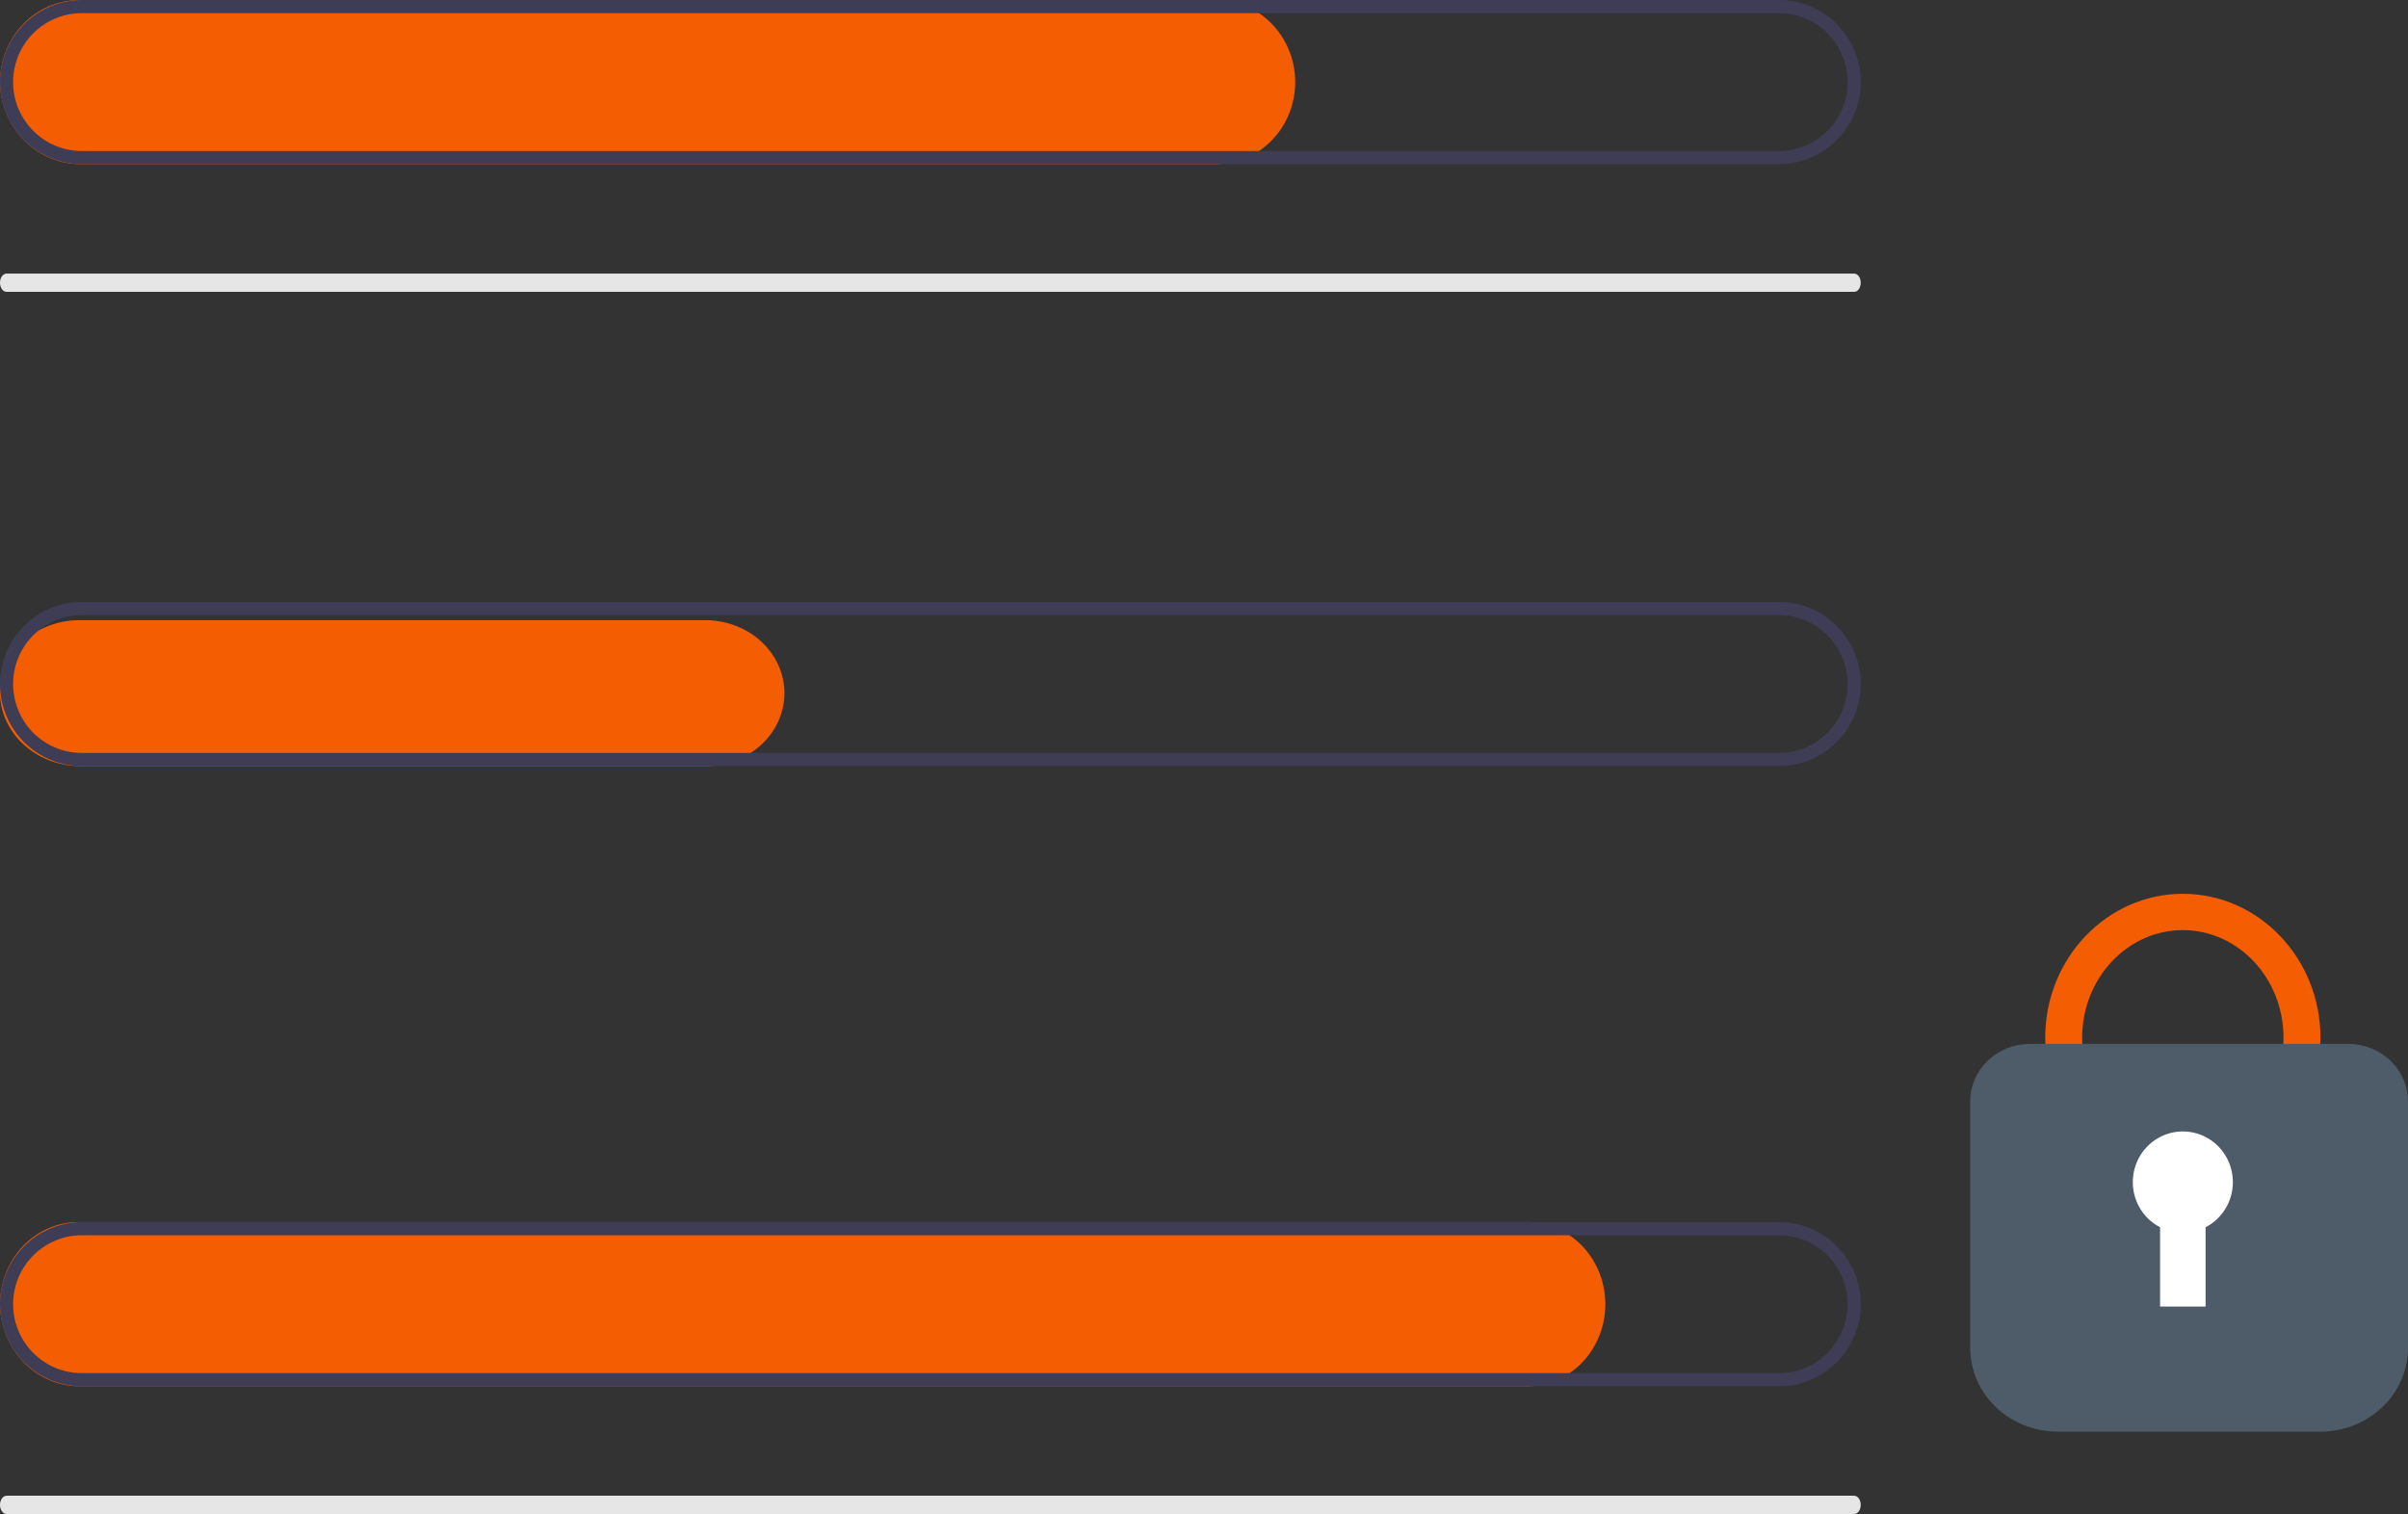 <svg width="132" height="83" viewBox="0 0 132 83" fill="none" xmlns="http://www.w3.org/2000/svg">
<rect x="0" y="0" width="132" height="83" fill="#333333" stroke="none"/>
<path d="M66.653 9H4.474C3.356 9.014 2.274 8.59 1.445 7.812C0.617 7.035 0.104 5.961 0.01 4.807C-0.03 4.192 0.052 3.574 0.252 2.993C0.451 2.412 0.764 1.88 1.171 1.429C1.577 0.979 2.069 0.619 2.616 0.373C3.162 0.127 3.751 0 4.347 0H66.653C67.806 0 68.912 0.474 69.727 1.318C70.542 2.162 71 3.306 71 4.5C71 5.693 70.542 6.838 69.727 7.682C68.912 8.526 67.806 9 66.653 9Z" fill="#F45D01"/>
<path d="M101.641 16H0.359C0.264 16 0.172 15.947 0.105 15.854C0.038 15.76 0 15.633 0 15.5C0 15.367 0.038 15.24 0.105 15.146C0.172 15.053 0.264 15 0.359 15H101.641C101.736 15 101.828 15.053 101.895 15.146C101.962 15.24 102 15.367 102 15.5C102 15.633 101.962 15.76 101.895 15.854C101.828 15.947 101.736 16 101.641 16Z" fill="#E6E6E6"/>
<path d="M97.511 9H4.489C3.299 9 2.157 8.526 1.315 7.682C0.473 6.838 0 5.693 0 4.5C0 3.307 0.473 2.162 1.315 1.318C2.157 0.474 3.299 0 4.489 0H97.511C98.701 0 99.843 0.474 100.685 1.318C101.527 2.162 102 3.307 102 4.5C102 5.693 101.527 6.838 100.685 7.682C99.843 8.526 98.701 9 97.511 9ZM4.489 0.72C3.489 0.72 2.53 1.118 1.823 1.827C1.116 2.536 0.718 3.497 0.718 4.5C0.718 5.503 1.116 6.464 1.823 7.173C2.53 7.882 3.489 8.28 4.489 8.28H97.511C98.511 8.28 99.47 7.882 100.177 7.173C100.884 6.464 101.282 5.503 101.282 4.5C101.282 3.497 100.884 2.536 100.177 1.827C99.47 1.118 98.511 0.72 97.511 0.72H4.489Z" fill="#3F3D56"/>
<path d="M38.664 42H4.463C3.348 42.013 2.268 41.636 1.442 40.944C0.616 40.253 0.104 39.298 0.01 38.273C-0.03 37.726 0.052 37.177 0.251 36.661C0.45 36.144 0.762 35.671 1.168 35.27C1.573 34.87 2.064 34.55 2.609 34.332C3.154 34.113 3.742 34 4.336 34H38.664C39.814 34 40.917 34.421 41.73 35.172C42.543 35.922 43 36.939 43 38C43 39.061 42.543 40.078 41.73 40.828C40.917 41.578 39.814 42 38.664 42Z" fill="#F45D01"/>
<path d="M97.511 42H4.489C3.299 42 2.157 41.526 1.315 40.682C0.473 39.838 0 38.694 0 37.5C0 36.306 0.473 35.162 1.315 34.318C2.157 33.474 3.299 33 4.489 33H97.511C98.701 33 99.843 33.474 100.685 34.318C101.527 35.162 102 36.306 102 37.5C102 38.694 101.527 39.838 100.685 40.682C99.843 41.526 98.701 42 97.511 42ZM4.489 33.72C3.489 33.72 2.53 34.118 1.823 34.827C1.116 35.536 0.718 36.498 0.718 37.5C0.718 38.502 1.116 39.464 1.823 40.173C2.53 40.882 3.489 41.28 4.489 41.28H97.511C98.511 41.28 99.47 40.882 100.177 40.173C100.884 39.464 101.282 38.502 101.282 37.5C101.282 36.498 100.884 35.536 100.177 34.827C99.47 34.118 98.511 33.72 97.511 33.72H4.489Z" fill="#3F3D56"/>
<path d="M83.707 76H4.418C3.314 76.014 2.245 75.59 1.427 74.812C0.609 74.034 0.103 72.961 0.01 71.807C-0.03 71.192 0.051 70.574 0.248 69.993C0.446 69.412 0.755 68.88 1.156 68.429C1.558 67.978 2.043 67.619 2.583 67.373C3.122 67.127 3.704 67 4.293 67H83.707C84.846 67 85.938 67.474 86.743 68.318C87.548 69.162 88 70.306 88 71.5C88 72.693 87.548 73.838 86.743 74.682C85.938 75.525 84.846 76 83.707 76Z" fill="#F45D01"/>
<path d="M101.641 83H0.359C0.264 83 0.172 82.947 0.105 82.854C0.038 82.76 0 82.633 0 82.5C0 82.367 0.038 82.24 0.105 82.147C0.172 82.053 0.264 82 0.359 82H101.641C101.736 82 101.828 82.053 101.895 82.147C101.962 82.24 102 82.367 102 82.5C102 82.633 101.962 82.76 101.895 82.854C101.828 82.947 101.736 83 101.641 83Z" fill="#E6E6E6"/>
<path d="M97.511 76H4.489C3.299 76 2.157 75.526 1.315 74.682C0.473 73.838 0 72.694 0 71.5C0 70.306 0.473 69.162 1.315 68.318C2.157 67.474 3.299 67 4.489 67H97.511C98.701 67 99.843 67.474 100.685 68.318C101.527 69.162 102 70.306 102 71.5C102 72.694 101.527 73.838 100.685 74.682C99.843 75.526 98.701 76 97.511 76ZM4.489 67.72C3.489 67.72 2.53 68.118 1.823 68.827C1.116 69.536 0.718 70.498 0.718 71.5C0.718 72.502 1.116 73.464 1.823 74.173C2.53 74.882 3.489 75.28 4.489 75.28H97.511C98.511 75.28 99.47 74.882 100.177 74.173C100.884 73.464 101.282 72.502 101.282 71.5C101.282 70.498 100.884 69.536 100.177 68.827C99.47 68.118 98.511 67.72 97.511 67.72H4.489Z" fill="#3F3D56"/>
<path d="M119.657 64.771C115.498 64.771 112.114 61.234 112.114 56.886C112.114 52.538 115.498 49 119.657 49C123.816 49 127.2 52.538 127.2 56.886C127.2 61.234 123.816 64.771 119.657 64.771ZM119.657 50.992C116.614 50.992 114.139 53.636 114.139 56.886C114.139 60.135 116.614 62.779 119.657 62.779C122.7 62.779 125.175 60.135 125.175 56.886C125.175 53.636 122.7 50.992 119.657 50.992Z" fill="#F45D01"/>
<path d="M127.206 78.486H112.794C111.523 78.484 110.304 78.001 109.406 77.141C108.507 76.281 108.001 75.114 108 73.898V60.369C108.001 59.537 108.347 58.738 108.962 58.15C109.578 57.561 110.412 57.23 111.282 57.228H128.718C129.588 57.23 130.422 57.561 131.038 58.15C131.653 58.738 131.999 59.537 132 60.369V73.898C131.999 75.114 131.493 76.281 130.594 77.141C129.696 78.001 128.477 78.484 127.206 78.486Z" fill="#4D5C68"/>
<path d="M122.4 64.809C122.4 64.315 122.271 63.83 122.025 63.404C121.778 62.977 121.424 62.625 120.999 62.384C120.574 62.142 120.093 62.02 119.605 62.029C119.118 62.038 118.642 62.179 118.226 62.437C117.81 62.695 117.469 63.06 117.239 63.495C117.009 63.931 116.898 64.421 116.916 64.914C116.935 65.408 117.084 65.887 117.346 66.303C117.609 66.719 117.976 67.057 118.41 67.282V71.629H120.904V67.282C121.354 67.049 121.732 66.695 121.996 66.259C122.26 65.823 122.4 65.321 122.4 64.809Z" fill="white"/>
</svg>
